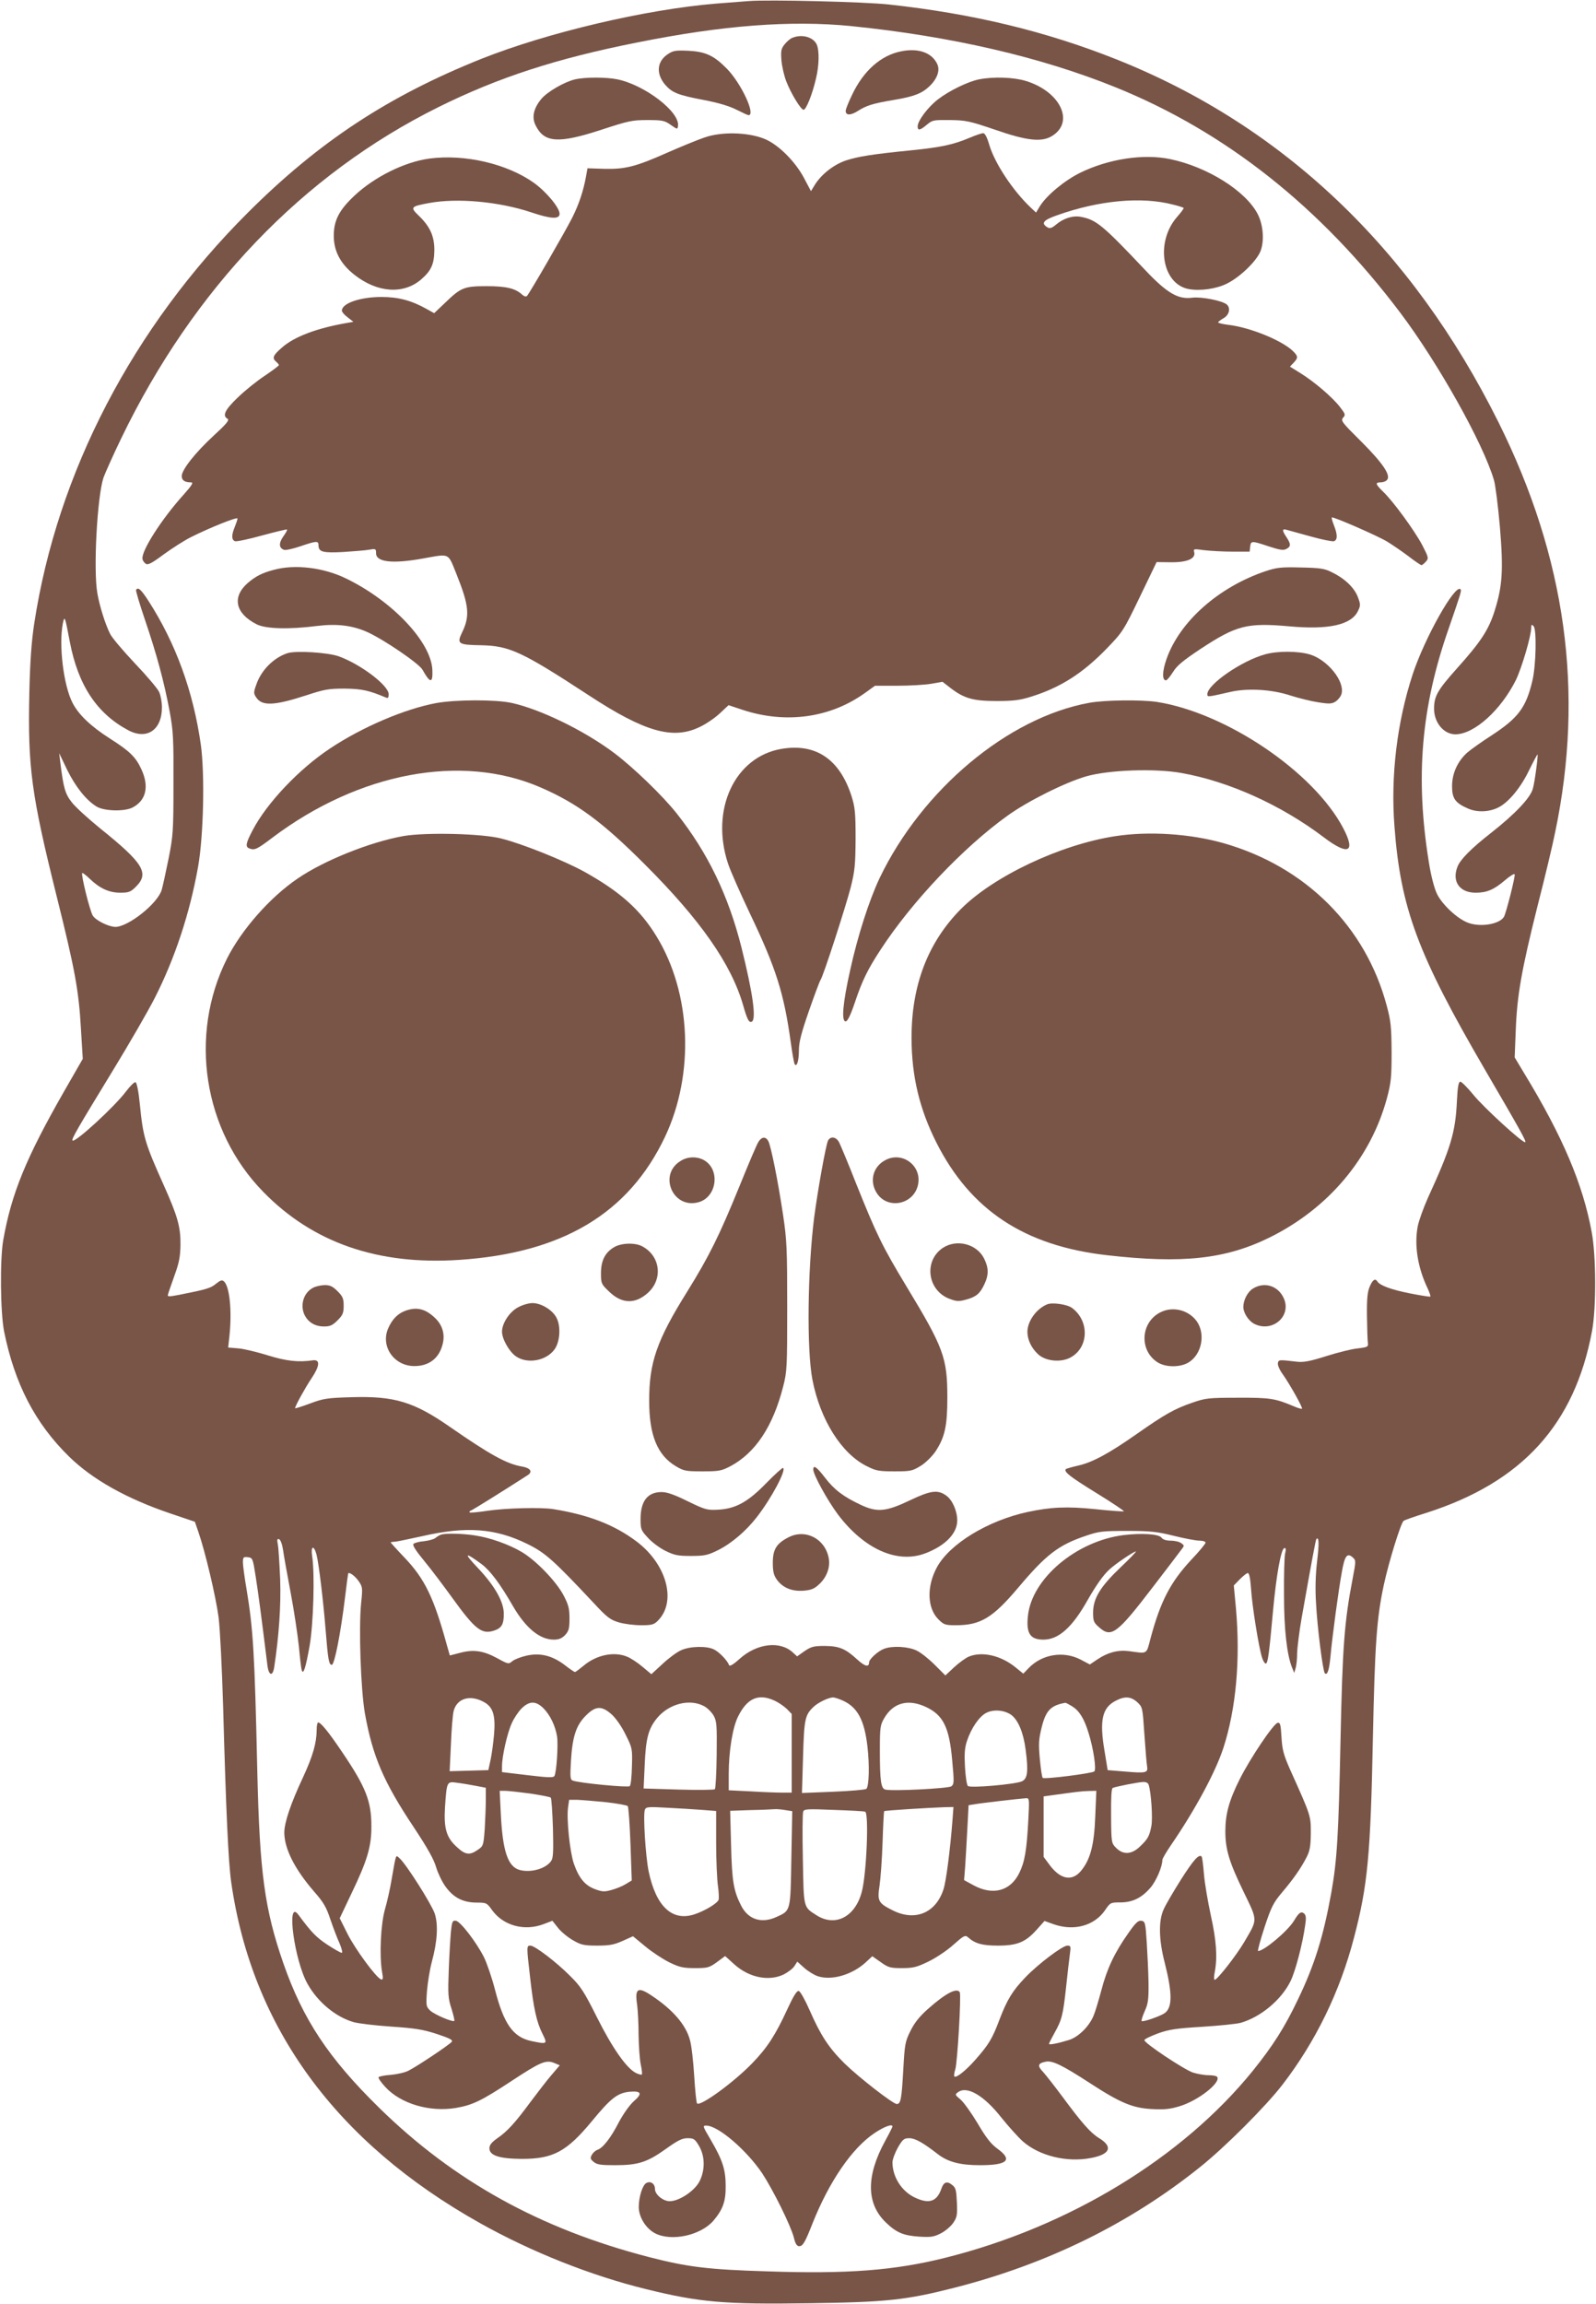 <?xml version="1.0" standalone="no"?>
<!DOCTYPE svg PUBLIC "-//W3C//DTD SVG 20010904//EN"
 "http://www.w3.org/TR/2001/REC-SVG-20010904/DTD/svg10.dtd">
<svg version="1.0" xmlns="http://www.w3.org/2000/svg"
 width="887pt" height="1280pt" viewBox="0 0 887 1280"
 preserveAspectRatio="xMidYMid meet">
<g transform="translate(0,1280) scale(0.1,-0.1)"
fill="#795548" stroke="none">
<path d="M4160 12794 c-25 -2 -106 -8 -180 -14 -391 -32 -938 -161 -1305 -307
-517 -207 -902 -460 -1296 -853 -641 -639 -1061 -1446 -1189 -2286 -15 -99
-23 -209 -27 -384 -9 -414 11 -564 152 -1130 102 -409 123 -524 135 -739 l10
-164 -104 -181 c-211 -369 -292 -566 -338 -826 -19 -109 -16 -403 5 -509 59
-290 172 -509 361 -694 130 -127 318 -233 563 -316 l136 -46 19 -55 c39 -112
98 -363 113 -477 8 -65 19 -287 25 -493 16 -582 29 -866 45 -978 115 -806 582
-1445 1383 -1894 285 -160 618 -292 924 -367 297 -73 433 -85 907 -78 425 6
534 17 805 86 516 132 969 354 1361 667 140 111 370 341 463 462 184 239 319
516 397 816 76 289 92 458 105 1106 11 527 21 669 61 855 27 126 95 346 110
355 6 5 64 25 128 45 530 170 822 490 919 1010 24 130 23 417 -2 550 -49 266
-162 532 -374 880 l-54 90 6 150 c7 194 32 335 121 691 41 159 85 344 98 410
163 779 60 1524 -315 2278 -481 966 -1199 1648 -2123 2016 -392 156 -797 254
-1265 305 -136 15 -671 28 -780 19z m571 -139 c551 -56 1052 -171 1469 -340
613 -248 1141 -667 1584 -1255 209 -278 459 -723 519 -928 8 -27 23 -145 33
-261 20 -240 14 -328 -30 -467 -33 -104 -77 -171 -209 -318 -108 -121 -127
-154 -127 -224 0 -77 54 -142 119 -142 105 1 252 134 336 302 33 69 85 245 85
291 0 17 2 19 13 8 18 -18 14 -219 -7 -305 -35 -148 -79 -206 -228 -303 -53
-34 -113 -77 -133 -94 -54 -48 -85 -116 -85 -187 0 -68 17 -93 88 -124 51 -23
119 -20 170 6 57 29 123 109 169 204 25 51 47 92 48 90 4 -5 -15 -152 -26
-190 -13 -50 -98 -140 -229 -243 -114 -89 -175 -151 -190 -191 -32 -82 12
-144 101 -144 63 0 102 17 164 70 27 23 51 38 53 32 4 -12 -46 -209 -59 -235
-24 -43 -136 -61 -205 -32 -59 24 -141 102 -168 159 -15 31 -33 100 -45 176
-76 470 -43 860 110 1297 67 194 73 212 66 219 -30 31 -199 -270 -266 -473
-87 -266 -123 -565 -101 -846 34 -453 130 -710 501 -1347 195 -334 232 -400
226 -406 -10 -10 -234 195 -290 265 -32 39 -64 71 -71 71 -10 0 -15 -28 -19
-107 -8 -175 -34 -261 -161 -538 -25 -56 -51 -128 -57 -160 -20 -106 1 -232
57 -347 9 -21 16 -40 13 -42 -2 -2 -53 6 -114 18 -105 21 -166 44 -180 66 -12
19 -26 10 -42 -27 -13 -29 -17 -67 -16 -163 1 -69 3 -136 5 -150 3 -23 0 -25
-57 -32 -33 -3 -112 -23 -175 -43 -88 -28 -126 -35 -160 -31 -103 12 -104 12
-108 -8 -2 -10 9 -37 26 -60 39 -55 114 -188 108 -193 -2 -2 -21 3 -42 12
-106 45 -134 50 -314 49 -165 0 -180 -2 -255 -28 -98 -34 -150 -63 -307 -173
-154 -108 -246 -158 -326 -176 -35 -8 -65 -17 -68 -19 -14 -14 21 -42 167
-132 88 -54 158 -101 155 -103 -2 -2 -74 3 -159 12 -157 16 -247 12 -377 -16
-221 -48 -432 -177 -503 -307 -58 -107 -54 -227 8 -289 30 -30 38 -33 97 -33
138 0 205 41 347 209 155 184 224 237 376 288 73 25 93 27 230 27 129 0 165
-4 258 -27 60 -15 124 -27 143 -27 19 0 34 -5 34 -11 0 -6 -36 -50 -81 -97
-114 -123 -169 -228 -224 -432 -25 -95 -15 -88 -120 -74 -62 8 -118 -7 -175
-45 l-43 -29 -51 27 c-96 50 -216 30 -290 -48 l-29 -30 -43 35 c-81 66 -185
90 -259 60 -19 -8 -56 -35 -83 -60 l-48 -45 -59 59 c-33 33 -78 69 -102 80
-47 22 -134 27 -180 9 -33 -12 -83 -58 -83 -75 0 -29 -23 -23 -64 14 -67 62
-101 76 -182 77 -62 0 -76 -4 -113 -29 l-41 -29 -23 21 c-71 67 -201 52 -298
-36 -33 -30 -54 -42 -57 -34 -8 24 -54 73 -83 87 -39 21 -135 19 -184 -4 -23
-10 -69 -44 -103 -76 l-62 -57 -49 41 c-27 23 -65 48 -85 56 -73 31 -173 10
-244 -51 -22 -18 -43 -34 -47 -34 -3 0 -30 18 -58 40 -69 52 -136 68 -211 51
-31 -7 -65 -20 -78 -30 -21 -18 -23 -18 -83 15 -77 42 -132 51 -207 31 l-58
-15 -16 56 c-73 266 -123 370 -238 490 -43 45 -77 83 -75 83 2 1 16 3 31 4 15
2 80 16 145 30 244 56 406 44 583 -43 100 -49 144 -88 370 -329 74 -80 92 -93
139 -107 30 -9 86 -16 123 -16 60 0 72 3 94 25 106 106 50 314 -119 441 -123
92 -264 147 -461 179 -67 11 -267 6 -366 -9 -52 -8 -97 -12 -100 -9 -3 3 0 8
7 10 9 3 175 106 316 197 29 19 15 40 -33 48 -84 14 -179 67 -401 221 -200
139 -308 171 -544 164 -137 -4 -157 -7 -232 -35 -46 -17 -83 -29 -83 -26 0 12
57 115 92 167 45 67 48 104 8 99 -82 -12 -150 -4 -250 27 -58 18 -131 36 -163
39 l-59 5 7 63 c15 141 1 278 -31 305 -11 9 -20 5 -44 -14 -29 -24 -51 -31
-203 -61 -62 -12 -68 -11 -63 3 2 9 19 56 36 105 26 71 32 106 33 170 1 99
-16 159 -93 331 -105 234 -115 269 -133 451 -7 72 -17 119 -24 121 -6 2 -29
-20 -51 -49 -62 -84 -285 -289 -299 -275 -7 8 29 69 226 392 91 149 195 329
231 400 112 220 195 471 241 730 30 169 38 513 15 678 -42 295 -139 563 -292
800 -41 63 -57 77 -68 59 -2 -4 20 -79 50 -167 64 -188 106 -342 137 -509 20
-108 22 -152 21 -401 0 -262 -2 -289 -27 -415 -15 -74 -32 -152 -38 -173 -21
-76 -186 -207 -258 -207 -38 1 -107 35 -125 62 -16 24 -67 229 -59 237 2 3 20
-11 41 -31 56 -54 108 -78 170 -78 48 0 58 4 88 34 75 75 40 131 -199 323 -65
53 -136 117 -157 144 -38 48 -47 79 -65 224 l-6 50 44 -92 c47 -95 105 -168
163 -204 42 -26 155 -29 200 -6 76 39 94 117 50 212 -31 68 -64 101 -176 172
-106 68 -174 133 -207 198 -50 97 -77 321 -54 440 10 48 12 41 39 -101 46
-241 150 -398 324 -491 104 -56 188 1 188 127 0 29 -7 67 -16 86 -9 19 -70 91
-135 159 -65 69 -127 142 -137 163 -26 51 -59 155 -71 226 -23 129 -1 535 34
642 10 27 54 126 99 219 402 832 1009 1466 1763 1840 331 164 655 270 1105
359 479 96 853 124 1189 91z m-3158 -8466 c4 -30 23 -136 42 -236 19 -100 39
-235 46 -300 6 -65 13 -125 16 -133 9 -28 22 14 44 137 21 123 29 397 14 496
-9 58 9 65 24 10 13 -51 38 -259 51 -423 13 -162 18 -190 34 -190 15 0 49 174
73 370 9 74 17 136 18 138 7 9 39 -15 59 -44 21 -31 22 -38 13 -121 -14 -141
-2 -479 21 -613 43 -238 103 -379 270 -630 79 -119 114 -182 126 -225 10 -33
33 -81 52 -107 44 -61 96 -88 171 -89 56 0 59 -1 88 -42 62 -86 179 -118 285
-78 l50 19 31 -39 c17 -22 55 -53 83 -69 45 -26 60 -30 135 -30 69 0 94 5 141
26 l58 26 69 -57 c37 -31 97 -70 133 -88 56 -27 76 -32 141 -32 71 0 80 2 123
33 l46 34 51 -46 c82 -74 192 -96 275 -56 23 12 50 32 59 46 l16 25 38 -34
c21 -19 55 -40 76 -47 76 -25 188 7 263 74 l40 37 47 -33 c42 -30 53 -33 118
-33 62 0 82 5 148 37 41 20 104 62 138 93 56 50 65 55 80 42 40 -36 80 -47
167 -47 107 0 154 19 216 89 l43 48 50 -18 c114 -40 226 -9 286 77 29 43 31
44 85 44 68 0 119 25 168 82 32 37 66 117 66 154 0 7 21 43 47 81 137 200 248
407 292 541 71 219 95 492 70 775 l-12 128 33 34 c19 19 39 35 45 35 8 0 14
-32 18 -89 6 -96 43 -325 61 -381 6 -19 16 -34 21 -33 11 2 18 49 40 293 18
196 44 342 62 348 10 3 11 -5 5 -30 -4 -18 -7 -121 -6 -228 0 -193 16 -334 45
-406 l12 -29 7 25 c5 14 9 52 9 85 1 33 12 121 25 195 56 316 78 435 82 439
14 15 16 -23 4 -123 -9 -75 -11 -156 -6 -233 7 -137 38 -379 49 -390 14 -13
24 18 31 91 10 111 45 372 63 469 16 94 30 112 62 83 17 -16 17 -20 -1 -114
-47 -244 -57 -381 -68 -902 -11 -529 -19 -664 -51 -845 -44 -243 -92 -400
-185 -593 -74 -156 -140 -259 -251 -397 -392 -484 -1021 -867 -1708 -1039
-283 -71 -545 -91 -986 -76 -334 10 -447 24 -664 80 -602 156 -1082 421 -1499
830 -280 275 -422 489 -531 801 -104 300 -132 502 -145 1064 -15 668 -23 793
-60 1016 -11 64 -20 131 -20 148 0 29 3 32 27 29 27 -3 28 -6 44 -108 14 -89
30 -209 65 -492 7 -59 30 -65 38 -10 26 170 38 341 33 487 -4 88 -9 175 -13
194 -5 26 -4 33 7 29 8 -3 17 -27 22 -59z m1124 -850 c44 -28 57 -73 49 -173
-4 -45 -12 -108 -19 -141 l-13 -60 -107 -3 -108 -3 7 148 c3 81 10 165 15 186
19 74 97 94 176 46z m1608 12 c22 -10 52 -31 68 -46 l27 -28 0 -218 0 -219
-53 0 c-30 0 -109 3 -175 7 l-122 6 0 91 c0 127 22 261 53 321 51 101 113 127
202 86z m380 0 c81 -37 119 -108 136 -255 12 -104 9 -220 -6 -235 -6 -5 -88
-12 -184 -16 l-174 -7 6 200 c6 212 11 234 59 279 25 24 84 52 108 52 8 0 33
-8 55 -18z m1635 -8 c30 -28 30 -29 40 -178 6 -82 12 -163 15 -178 6 -37 -4
-40 -121 -30 l-98 8 -18 110 c-28 166 -12 236 60 274 52 28 86 26 122 -6z
m-3299 -35 c37 -38 65 -96 75 -156 7 -46 -3 -201 -15 -220 -6 -10 -40 -8 -149
5 l-142 17 0 33 c0 54 29 184 54 238 12 28 37 65 55 83 43 42 79 43 122 0z
m889 14 c19 -9 43 -33 55 -52 18 -32 20 -50 18 -219 -1 -101 -6 -188 -10 -192
-4 -4 -95 -5 -202 -2 l-194 6 6 131 c6 149 21 204 72 264 66 76 176 104 255
64z m1236 -6 c96 -45 130 -113 146 -297 11 -120 11 -132 -5 -144 -17 -12 -330
-28 -367 -18 -24 6 -30 50 -30 217 0 130 2 142 25 181 50 85 132 107 231 61z
m812 4 c40 -25 67 -67 92 -149 27 -86 44 -201 32 -213 -11 -11 -279 -45 -287
-36 -4 3 -11 51 -16 105 -8 87 -6 110 11 179 23 91 51 119 130 133 3 1 20 -8
38 -19z m-2558 -46 c23 -21 56 -68 77 -112 37 -74 38 -78 35 -176 -1 -55 -6
-104 -12 -110 -9 -9 -281 17 -317 31 -14 5 -15 20 -10 107 8 137 29 200 82
253 55 56 89 57 145 7z m2220 -2 c38 -28 68 -98 80 -193 16 -120 11 -161 -20
-176 -37 -17 -288 -39 -301 -26 -6 6 -13 53 -16 105 -4 73 -2 106 11 145 24
72 68 136 107 156 40 21 101 16 139 -11z m-2977 -394 l57 -11 0 -66 c0 -36 -3
-109 -6 -162 -7 -93 -8 -96 -39 -117 -44 -31 -69 -28 -114 14 -60 53 -75 104
-68 222 10 144 10 145 66 137 25 -3 72 -11 104 -17z m3741 5 c14 -44 23 -186
15 -228 -11 -57 -19 -72 -63 -114 -46 -45 -94 -48 -133 -8 -26 26 -27 28 -28
178 -1 102 2 152 9 155 23 9 142 32 168 33 17 1 29 -5 32 -16z m-3438 -48 c60
-9 112 -19 115 -23 4 -4 9 -80 12 -169 3 -130 2 -166 -10 -183 -30 -43 -112
-66 -174 -50 -67 18 -96 105 -106 318 l-6 122 30 0 c16 0 79 -7 139 -15z
m3141 -127 c-6 -162 -28 -243 -82 -306 -51 -58 -116 -42 -176 42 l-29 39 0
168 0 168 43 6 c138 19 166 23 206 24 l44 1 -6 -142z m-372 -20 c-9 -169 -20
-233 -50 -294 -49 -101 -147 -127 -254 -69 l-53 29 6 76 c3 41 8 135 12 207
l7 133 31 5 c31 6 254 32 289 34 18 1 18 -7 12 -121z m-2348 99 c62 -7 117
-17 122 -22 4 -6 11 -101 15 -212 l7 -201 -33 -20 c-19 -12 -54 -26 -80 -33
-39 -11 -52 -10 -92 5 -56 21 -89 62 -117 142 -22 65 -41 246 -32 312 l6 42
46 0 c25 -1 97 -7 158 -13z m536 -43 l77 -6 0 -177 c0 -97 5 -205 10 -239 5
-35 6 -70 4 -77 -8 -21 -77 -62 -134 -81 -124 -41 -214 43 -255 238 -17 81
-32 316 -21 343 6 16 18 17 124 11 64 -3 152 -9 195 -12z m1391 -51 c-13 -170
-36 -349 -51 -392 -43 -130 -157 -177 -280 -116 -82 41 -88 52 -75 137 6 40
14 149 17 243 3 93 7 171 9 172 3 4 249 19 333 22 l52 1 -5 -67z m-930 50 l39
-6 -5 -263 c-5 -296 -3 -289 -83 -325 -83 -38 -157 -14 -196 63 -42 82 -51
136 -56 335 l-5 192 113 4 c63 1 123 4 134 5 11 1 37 -1 59 -5z m444 -9 c22
-6 8 -349 -19 -447 -37 -138 -147 -194 -250 -129 -75 48 -72 36 -77 312 -3
137 -2 256 2 265 5 14 25 15 168 9 90 -3 169 -7 176 -10z"/>
<path d="M4404 12590 c-12 -4 -31 -21 -44 -37 -19 -24 -21 -36 -17 -89 3 -34
15 -85 26 -114 26 -68 82 -160 97 -160 14 0 49 86 69 174 18 73 19 156 4 189
-19 41 -82 59 -135 37z"/>
<path d="M5009 12515 c-113 -22 -210 -108 -273 -241 -20 -41 -36 -81 -36 -90
0 -26 27 -26 67 -1 48 31 83 42 202 62 113 19 155 36 198 77 43 42 59 89 41
124 -30 62 -105 88 -199 69z"/>
<path d="M3710 12498 c-59 -40 -65 -107 -14 -168 39 -45 71 -58 212 -85 85
-16 147 -35 186 -55 32 -16 62 -30 66 -30 42 0 -41 178 -121 259 -71 72 -117
94 -214 99 -72 3 -84 1 -115 -20z"/>
<path d="M3196 12359 c-60 -14 -154 -69 -187 -108 -44 -53 -55 -103 -32 -148
48 -97 127 -102 368 -23 147 48 168 53 253 53 84 0 96 -3 130 -27 36 -25 37
-26 40 -6 12 77 -183 227 -336 259 -62 13 -181 13 -236 0z"/>
<path d="M5441 12359 c-61 -12 -166 -63 -228 -111 -55 -42 -113 -119 -113
-150 0 -25 13 -23 51 9 31 26 37 27 129 26 88 -1 110 -6 251 -54 175 -61 258
-70 315 -35 128 77 48 247 -144 306 -68 21 -180 25 -261 9z"/>
<path d="M3915 12036 c-38 -13 -131 -51 -206 -84 -175 -78 -235 -93 -351 -90
l-93 3 -8 -45 c-15 -82 -39 -154 -77 -230 -40 -79 -236 -418 -251 -434 -5 -6
-16 -3 -27 7 -38 35 -89 47 -197 47 -125 0 -143 -7 -231 -92 l-61 -58 -45 25
c-83 46 -155 65 -248 65 -118 0 -220 -35 -220 -76 0 -7 14 -24 32 -37 l32 -25
-40 -7 c-165 -29 -290 -76 -358 -137 -49 -42 -55 -58 -31 -78 8 -7 15 -15 15
-19 0 -3 -36 -30 -79 -59 -44 -29 -111 -83 -150 -121 -71 -68 -87 -101 -56
-118 11 -7 -6 -28 -77 -93 -102 -94 -178 -190 -178 -225 0 -24 17 -35 51 -35
16 0 7 -15 -42 -70 -121 -134 -236 -314 -227 -356 1 -9 10 -21 19 -27 12 -7
35 5 99 53 47 34 114 77 150 95 105 53 260 115 260 104 0 -5 -7 -26 -15 -46
-19 -46 -19 -72 1 -80 8 -3 76 11 151 32 74 20 136 35 138 33 3 -2 -7 -20 -21
-39 -26 -38 -24 -64 5 -74 9 -3 50 6 91 20 88 30 100 31 100 6 0 -38 24 -44
138 -38 59 4 124 9 145 13 35 6 37 5 37 -20 0 -49 90 -60 261 -29 152 27 137
34 186 -87 70 -175 76 -233 30 -326 -29 -61 -20 -67 105 -69 160 -3 228 -35
603 -280 307 -201 464 -246 612 -175 35 16 85 50 113 76 l49 46 78 -26 c240
-79 486 -45 679 93 l57 41 125 0 c69 0 153 5 188 11 l62 11 45 -35 c76 -58
126 -72 257 -72 92 0 130 5 190 24 164 51 289 131 423 270 86 89 92 98 182
285 l93 193 79 -1 c91 -1 139 20 130 56 -5 19 -3 19 56 11 34 -4 105 -8 157
-8 l95 0 3 28 c4 33 8 33 104 1 61 -20 81 -23 97 -14 26 13 26 27 1 65 -25 37
-25 48 -2 42 9 -3 70 -19 134 -37 64 -18 124 -30 132 -27 20 8 20 36 0 87 -9
23 -15 43 -12 45 6 6 248 -99 307 -134 28 -17 82 -54 118 -81 36 -28 69 -50
73 -50 4 0 15 9 24 19 17 19 16 23 -20 93 -43 81 -162 244 -218 297 -42 41
-45 51 -12 51 13 0 29 6 35 14 22 26 -26 95 -146 215 -106 105 -113 114 -98
131 14 15 12 20 -19 60 -43 55 -143 140 -219 187 l-58 36 21 22 c26 28 25 36
-7 67 -64 59 -237 129 -355 143 -32 4 -58 10 -58 14 0 3 14 14 30 23 32 18 41
57 17 77 -27 21 -139 43 -190 37 -79 -11 -141 25 -262 153 -237 251 -273 280
-357 296 -45 9 -98 -8 -139 -43 -24 -20 -35 -23 -48 -15 -37 23 -23 40 54 67
233 83 470 105 645 59 30 -7 56 -16 58 -18 3 -2 -14 -25 -36 -50 -122 -139
-85 -373 64 -401 64 -12 156 1 214 31 74 37 165 126 186 181 21 56 15 144 -16
204 -66 129 -280 263 -487 306 -148 31 -343 1 -500 -76 -87 -43 -186 -125
-224 -186 l-21 -35 -30 28 c-100 95 -198 244 -229 345 -13 45 -25 68 -35 68
-8 0 -41 -11 -74 -25 -92 -39 -159 -53 -324 -70 -220 -22 -294 -34 -363 -56
-67 -22 -137 -76 -174 -135 l-22 -36 -36 68 c-50 97 -148 194 -226 224 -93 36
-237 39 -330 6z"/>
<path d="M2387 11919 c-137 -18 -305 -101 -417 -206 -85 -80 -115 -137 -115
-223 0 -85 37 -156 115 -217 127 -100 272 -110 370 -26 57 49 73 86 74 163 0
77 -23 130 -86 191 -50 48 -46 52 57 71 157 29 388 8 568 -52 109 -37 157 -39
157 -8 0 34 -74 123 -144 173 -148 105 -383 160 -579 134z"/>
<path d="M1522 9634 c-65 -17 -102 -36 -146 -74 -88 -78 -68 -169 51 -229 50
-25 178 -29 334 -9 113 14 199 3 283 -35 93 -43 285 -174 304 -208 43 -77 58
-77 55 -2 -6 155 -222 384 -480 509 -125 61 -284 80 -401 48z"/>
<path d="M7035 9627 c-262 -88 -479 -280 -552 -489 -24 -68 -25 -118 -3 -118
6 0 23 21 39 46 22 36 56 64 154 129 199 131 258 146 493 125 218 -20 344 8
381 85 15 31 15 37 -1 79 -20 52 -74 103 -145 137 -39 20 -65 24 -171 26 -109
3 -134 0 -195 -20z"/>
<path d="M1598 9171 c-77 -25 -147 -95 -174 -176 -15 -41 -15 -48 0 -70 32
-49 100 -46 276 11 103 34 126 38 215 38 95 -1 136 -10 228 -49 14 -6 17 -2
17 18 0 49 -158 168 -279 211 -62 21 -236 32 -283 17z"/>
<path d="M7033 9165 c-131 -35 -323 -168 -323 -222 0 -17 2 -16 125 12 97 23
234 15 339 -20 44 -14 112 -31 152 -37 63 -10 76 -9 98 5 14 10 29 29 32 43
18 70 -79 189 -177 218 -64 19 -176 20 -246 1z"/>
<path d="M2426 8894 c-175 -32 -412 -133 -591 -252 -172 -114 -350 -301 -430
-453 -39 -74 -43 -94 -19 -103 29 -11 41 -6 128 60 481 362 1050 469 1488 280
204 -88 345 -192 579 -426 311 -310 483 -556 549 -785 23 -81 33 -100 49 -91
25 16 4 163 -58 411 -73 290 -187 526 -359 744 -78 99 -241 256 -347 336 -167
126 -415 246 -574 280 -91 19 -307 18 -415 -1z"/>
<path d="M6053 8895 c-451 -82 -929 -482 -1165 -975 -57 -121 -121 -318 -163
-510 -41 -183 -50 -285 -25 -285 10 0 27 34 51 105 41 123 72 185 144 295 172
264 458 566 703 742 110 80 320 185 437 219 123 36 383 46 532 19 263 -47 552
-177 790 -357 137 -104 179 -84 108 51 -164 312 -649 640 -1035 701 -88 13
-289 11 -377 -5z"/>
<path d="M4342 8639 c-259 -45 -395 -337 -296 -637 13 -40 69 -166 123 -280
145 -304 188 -441 226 -715 8 -60 18 -113 21 -119 12 -20 24 17 24 76 0 46 13
96 56 220 31 89 60 166 64 171 14 17 139 403 168 515 23 92 26 125 27 270 0
143 -3 174 -22 235 -66 207 -199 297 -391 264z"/>
<path d="M2243 8155 c-186 -33 -443 -136 -590 -237 -154 -105 -311 -284 -392
-445 -213 -426 -131 -955 202 -1295 276 -283 637 -408 1089 -378 574 38 942
258 1144 684 165 349 146 798 -47 1113 -90 148 -201 247 -397 357 -113 63
-349 158 -466 187 -107 28 -419 35 -543 14z"/>
<path d="M6197 8154 c-305 -47 -676 -223 -857 -405 -184 -186 -275 -425 -274
-719 1 -211 44 -391 138 -578 190 -376 490 -574 948 -626 419 -48 659 -22 903
98 327 161 563 441 653 774 23 86 26 115 26 257 -1 140 -4 172 -27 257 -117
440 -451 773 -906 903 -185 53 -417 68 -604 39z"/>
<path d="M4216 6457 c-9 -12 -56 -124 -106 -247 -112 -275 -169 -390 -290
-585 -170 -272 -213 -396 -212 -610 0 -190 46 -301 149 -362 44 -26 56 -28
148 -28 90 0 105 3 153 28 140 74 238 221 295 445 21 82 22 108 22 442 0 320
-2 370 -23 510 -28 187 -67 382 -82 410 -14 26 -36 25 -54 -3z"/>
<path d="M4602 6463 c-12 -23 -57 -274 -77 -426 -37 -292 -42 -735 -10 -902
43 -223 162 -413 304 -482 49 -25 67 -28 152 -28 89 0 99 2 145 30 28 17 63
52 82 79 53 80 67 142 67 301 0 221 -20 276 -228 619 -135 224 -165 286 -279
570 -43 110 -86 212 -94 228 -16 32 -48 37 -62 11z"/>
<path d="M3783 6350 c-126 -76 -44 -268 98 -230 105 28 124 186 28 236 -39 20
-88 18 -126 -6z"/>
<path d="M4913 6350 c-65 -39 -81 -119 -38 -182 59 -87 196 -62 225 41 31 112
-88 202 -187 141z"/>
<path d="M3412 5870 c-50 -30 -72 -75 -72 -144 0 -57 2 -61 45 -102 71 -69
145 -71 216 -7 85 77 69 206 -33 259 -40 21 -117 18 -156 -6z"/>
<path d="M5239 5866 c-106 -72 -85 -235 37 -282 40 -15 52 -16 92 -5 57 15 79
34 103 86 25 53 24 92 -3 145 -42 80 -153 107 -229 56z"/>
<path d="M1738 5644 c-52 -28 -72 -98 -44 -153 21 -39 58 -61 107 -61 33 0 47
6 75 34 29 29 34 41 34 81 0 40 -5 52 -34 81 -27 27 -42 34 -72 34 -22 -1 -51
-7 -66 -16z"/>
<path d="M6964 5641 c-30 -18 -54 -64 -54 -103 0 -32 29 -77 60 -93 99 -51
208 40 166 139 -30 71 -107 97 -172 57z"/>
<path d="M2880 5537 c-48 -25 -90 -89 -90 -136 0 -41 41 -113 79 -138 64 -43
168 -23 213 40 31 43 36 130 10 177 -23 43 -85 80 -133 80 -20 0 -55 -10 -79
-23z"/>
<path d="M5820 5553 c-60 -24 -110 -94 -110 -153 0 -43 22 -90 59 -124 41 -39
127 -48 181 -18 101 55 106 202 8 275 -27 20 -110 32 -138 20z"/>
<path d="M2255 5518 c-43 -15 -75 -47 -97 -97 -45 -100 31 -211 145 -211 80 0
136 42 156 118 16 56 1 109 -41 149 -53 51 -101 63 -163 41z"/>
<path d="M6454 5511 c-113 -52 -126 -209 -24 -278 45 -31 129 -32 177 -2 72
45 94 157 44 228 -44 61 -129 84 -197 52z"/>
<path d="M4260 4561 c-103 -106 -171 -144 -270 -149 -61 -3 -71 0 -168 47 -75
37 -115 51 -145 51 -78 0 -117 -50 -117 -150 0 -57 3 -63 40 -103 21 -24 65
-57 97 -73 51 -25 69 -29 143 -29 76 0 93 4 150 32 75 37 158 108 217 185 80
103 164 260 145 272 -4 2 -45 -35 -92 -83z"/>
<path d="M4520 4635 c0 -29 79 -172 138 -251 145 -191 328 -273 483 -215 112
42 179 111 179 183 0 53 -27 115 -62 139 -46 33 -86 28 -199 -26 -134 -64
-183 -69 -273 -27 -97 45 -150 85 -201 152 -46 60 -65 73 -65 45z"/>
<path d="M2450 4273 c-8 -3 -22 -11 -30 -18 -8 -7 -37 -15 -63 -18 -27 -2 -53
-9 -59 -15 -7 -7 13 -38 60 -95 39 -47 108 -139 155 -204 127 -176 164 -205
232 -183 43 14 55 35 55 93 0 67 -49 154 -143 254 -82 86 -76 93 19 23 49 -37
103 -109 175 -234 71 -122 149 -186 227 -186 28 0 45 7 63 26 20 22 24 35 24
92 0 57 -6 77 -35 132 -42 77 -153 192 -232 238 -70 41 -172 78 -258 91 -68
11 -165 13 -190 4z"/>
<path d="M4381 4258 c-66 -34 -86 -67 -86 -141 0 -48 5 -69 22 -93 33 -46 84
-67 150 -62 44 4 60 11 89 39 40 39 59 93 50 141 -20 109 -130 166 -225 116z"/>
<path d="M6245 4271 c-263 -33 -510 -241 -532 -448 -11 -98 12 -133 86 -133
84 0 160 68 244 217 48 84 89 143 124 174 32 30 134 99 146 99 4 0 -34 -40
-86 -89 -112 -107 -151 -171 -152 -249 0 -48 3 -57 33 -83 68 -61 100 -37 299
223 76 99 147 192 157 206 19 24 19 25 1 38 -10 8 -37 14 -58 14 -26 0 -44 6
-52 17 -15 20 -110 26 -210 14z"/>
<path d="M1760 3191 c0 -74 -21 -147 -76 -266 -69 -147 -104 -252 -104 -308 1
-90 58 -202 165 -326 53 -60 69 -88 91 -155 15 -44 38 -105 51 -133 13 -31 18
-53 12 -53 -6 0 -43 21 -81 46 -61 41 -86 66 -160 166 -69 92 -22 -257 52
-386 57 -101 157 -183 255 -211 28 -8 122 -19 210 -25 132 -9 176 -16 253 -41
75 -25 91 -34 82 -44 -14 -17 -192 -136 -240 -160 -19 -10 -63 -20 -97 -23
-35 -2 -66 -9 -69 -13 -3 -5 14 -29 37 -54 86 -94 247 -141 392 -117 94 16
143 40 310 150 160 105 191 119 237 100 l31 -13 -46 -54 c-26 -30 -78 -98
-117 -150 -84 -114 -128 -163 -185 -202 -31 -22 -43 -37 -43 -55 0 -40 54 -58
180 -59 174 0 249 40 389 209 106 129 143 157 209 164 67 6 74 -10 24 -53 -23
-21 -56 -67 -82 -115 -45 -88 -90 -146 -121 -155 -10 -4 -24 -16 -30 -28 -10
-17 -8 -24 11 -39 18 -15 40 -18 119 -18 128 0 179 17 281 90 67 48 91 60 121
60 34 0 41 -4 64 -43 34 -58 34 -136 2 -198 -28 -53 -113 -109 -165 -109 -37
0 -82 37 -82 68 0 29 -24 46 -48 33 -21 -11 -42 -78 -42 -133 0 -56 39 -119
90 -146 91 -48 256 -12 326 71 52 62 68 107 67 192 0 90 -17 143 -83 256 -45
76 -46 79 -25 79 66 0 223 -135 311 -265 62 -95 158 -289 176 -357 8 -35 17
-48 30 -48 20 0 33 23 73 125 93 234 220 420 346 504 54 36 99 52 99 36 0 -3
-18 -39 -40 -79 -107 -195 -106 -348 2 -453 60 -58 99 -74 187 -80 66 -4 82
-1 121 19 25 13 55 39 68 58 21 31 23 44 20 113 -3 68 -6 82 -26 97 -29 24
-48 17 -61 -23 -25 -70 -69 -84 -148 -46 -73 35 -123 115 -123 195 0 16 14 53
30 82 27 46 34 52 63 52 33 0 76 -24 161 -90 55 -42 123 -60 232 -60 154 0
184 29 97 92 -36 26 -63 61 -110 141 -35 58 -77 117 -95 132 -31 26 -32 28
-13 41 49 36 143 -18 239 -140 41 -51 95 -111 121 -134 91 -80 244 -118 378
-92 107 20 124 62 46 110 -48 29 -96 84 -204 230 -43 58 -91 119 -107 137 -34
35 -31 49 13 58 37 8 91 -18 248 -120 166 -108 235 -137 340 -143 72 -4 102
-1 158 16 102 31 228 130 208 162 -3 6 -25 10 -49 10 -23 0 -62 7 -87 15 -51
18 -272 165 -269 180 1 6 35 22 75 37 61 22 99 28 246 37 96 6 192 16 214 22
112 32 227 128 278 233 27 56 67 208 81 312 6 37 4 53 -6 62 -17 14 -29 6 -56
-39 -34 -57 -167 -169 -200 -169 -4 0 12 59 35 130 38 115 50 138 96 193 63
74 106 135 138 197 19 37 23 61 24 135 0 97 2 93 -116 355 -35 80 -43 108 -47
178 -4 70 -7 82 -21 80 -23 -4 -151 -194 -211 -313 -59 -118 -80 -193 -80
-290 0 -100 21 -170 101 -335 80 -166 80 -150 4 -280 -44 -75 -150 -210 -164
-210 -5 0 -5 19 0 43 16 82 9 177 -22 316 -16 75 -34 178 -38 229 -4 51 -10
95 -13 97 -15 15 -45 -19 -114 -127 -42 -67 -86 -141 -97 -167 -29 -64 -27
-168 6 -296 43 -170 43 -249 0 -280 -24 -17 -121 -51 -128 -44 -3 3 5 28 17
55 19 42 22 65 21 159 -1 61 -6 162 -10 225 -7 108 -9 115 -30 118 -17 3 -33
-12 -73 -70 -75 -106 -118 -196 -149 -316 -16 -59 -35 -123 -44 -143 -25 -59
-83 -116 -135 -133 -61 -19 -112 -29 -112 -22 0 4 14 31 30 60 41 73 48 99 65
256 8 74 17 156 21 183 6 43 5 47 -14 47 -27 0 -162 -102 -233 -176 -72 -75
-102 -124 -145 -237 -39 -104 -59 -137 -134 -222 -53 -60 -106 -102 -116 -92
-3 3 -1 21 5 39 12 36 34 415 25 429 -16 27 -79 -6 -178 -94 -46 -41 -74 -76
-96 -121 -30 -60 -32 -74 -40 -217 -9 -162 -14 -189 -36 -189 -21 0 -210 147
-290 225 -88 87 -133 156 -194 295 -26 59 -52 106 -61 108 -11 2 -30 -29 -65
-105 -63 -137 -110 -211 -193 -296 -102 -106 -289 -242 -307 -224 -4 4 -11 73
-16 154 -5 81 -15 171 -24 200 -23 84 -95 167 -212 245 -78 52 -95 41 -81 -52
4 -30 8 -105 8 -167 1 -62 6 -135 12 -163 6 -28 9 -54 6 -56 -3 -3 -18 1 -34
9 -52 27 -131 140 -215 308 -71 142 -91 173 -148 229 -77 78 -198 170 -222
170 -22 0 -22 -2 -2 -176 19 -171 36 -249 69 -314 29 -58 27 -59 -63 -40 -101
22 -152 95 -201 285 -17 66 -45 147 -61 180 -43 85 -131 199 -156 203 -19 3
-22 -4 -28 -60 -3 -35 -9 -130 -12 -213 -5 -134 -4 -157 15 -215 11 -35 18
-66 16 -68 -8 -9 -108 34 -133 56 -24 23 -25 27 -19 110 4 48 16 121 27 162
31 114 36 207 16 268 -18 53 -157 272 -194 306 -24 21 -19 34 -46 -119 -8 -49
-25 -124 -37 -165 -23 -82 -31 -253 -16 -344 7 -38 6 -47 -5 -44 -27 9 -145
170 -187 254 l-43 86 65 137 c88 183 112 262 111 376 0 137 -31 216 -161 408
-76 113 -120 167 -135 167 -4 0 -8 -17 -8 -39z"/>
</g>
</svg>
